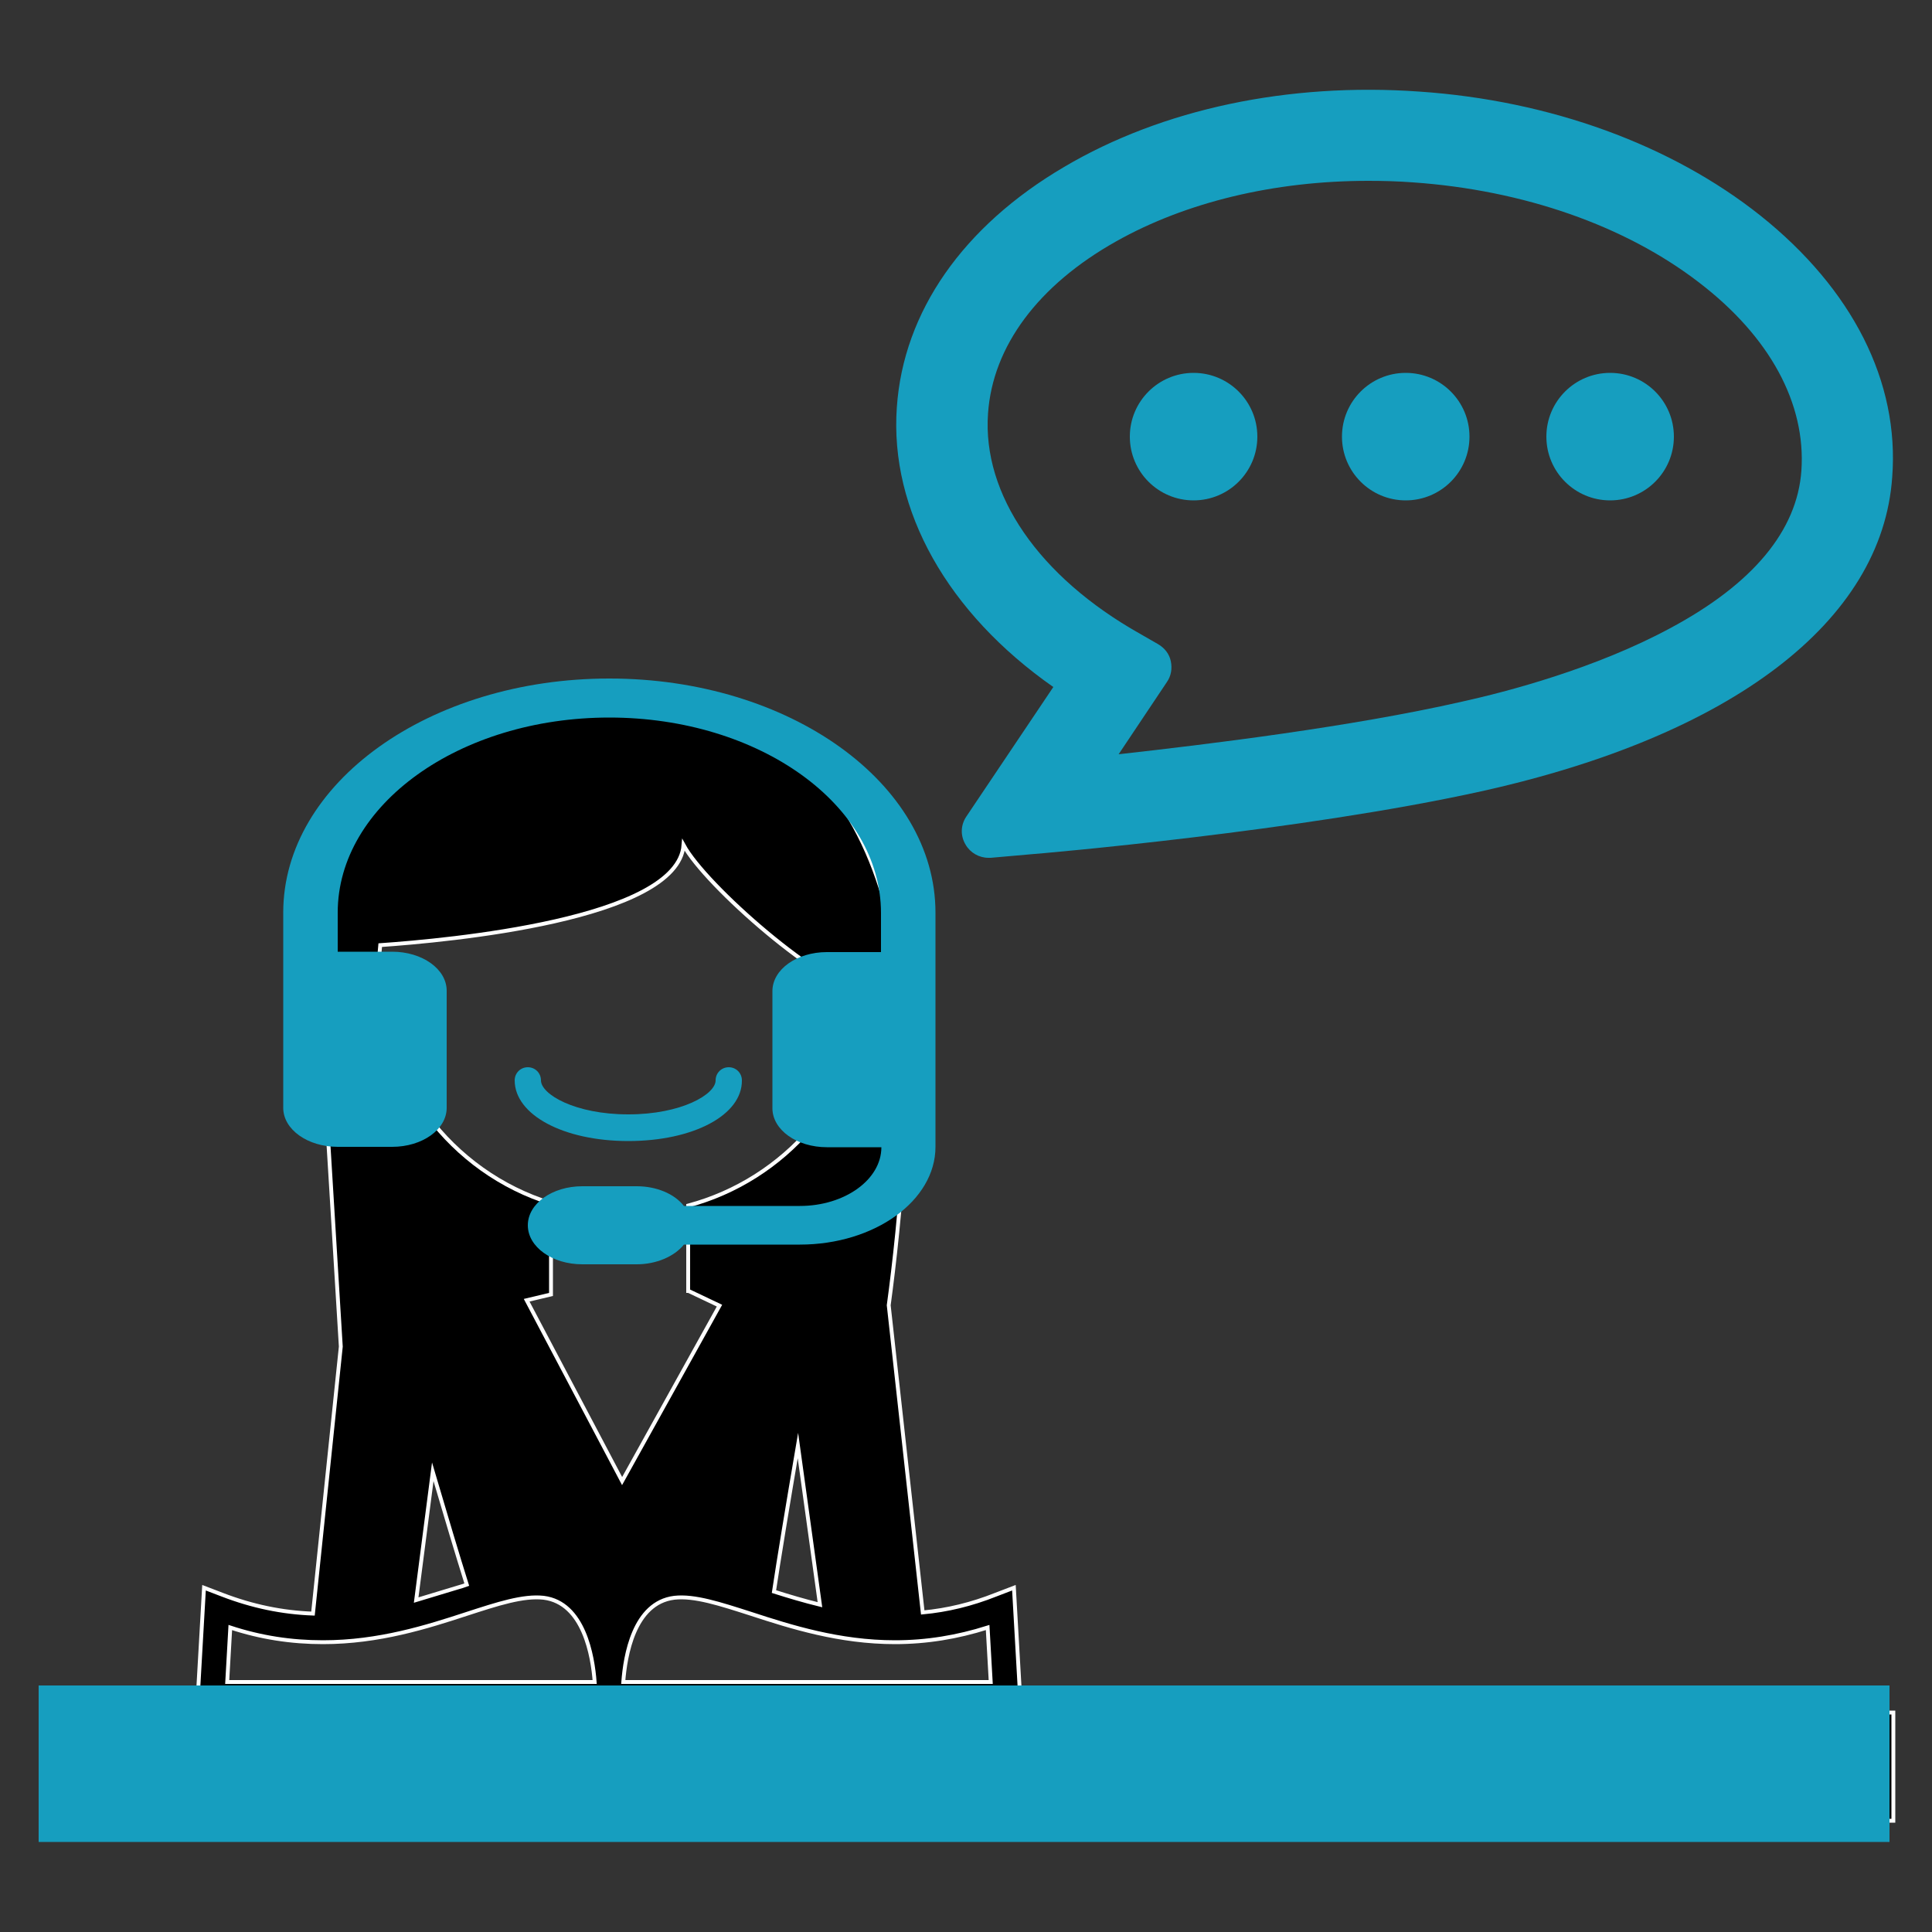 <?xml version="1.0" encoding="utf-8"?>
<!-- Generator: Adobe Illustrator 27.4.1, SVG Export Plug-In . SVG Version: 6.00 Build 0)  -->
<svg version="1.1" xmlns="http://www.w3.org/2000/svg" xmlns:xlink="http://www.w3.org/1999/xlink" x="0px" y="0px"
	 viewBox="0 0 500 500" style="enable-background:new 0 0 500 500;" xml:space="preserve">
<rect x="0" y="0" width="500" height="500" fill="#333333" stroke="none"/>
<style type="text/css">
	.st0{display:none;}
	.st1{display:inline;}
	.st2{fill:#169EBF;}
	.st3{fill:#040000;}
	.st4{display:inline;fill-rule:evenodd;clip-rule:evenodd;fill:#169EBF;}
	.st5{display:inline;fill:#169EBF;}
	.st6{display:inline;fill:#040000;}
	.st7{fill:#160000;}
	.st8{display:inline;fill:#165E9D;}
	.st9{stroke:#FFFFFF;stroke-miterlimit:10;}
</style>
<g id="レイヤー_1" class="st0">
	<g id="レイヤー_1_00000100379663272975019700000017927704997840103312_">
		<g class="st1">
			<path class="st2" d="M395,500H105c-31,0-48,0-64-8.2c-14.2-7.2-25.5-18.6-32.8-32.8C0,443,0,426,0,395V155c0-31,0-48,8.2-64
				C15.4,76.7,26.7,65.4,41,58.2c15.2-7.7,31.2-8.1,59-8.2V25c0-13.8,11.2-25,25-25s25,11.2,25,25v25h200V25c0-13.8,11.2-25,25-25
				s25,11.2,25,25v25c27.8,0,43.9,0.4,59.1,8.2c14.2,7.2,25.5,18.6,32.8,32.8c8.2,16,8.2,33.1,8.2,64v240c0,31,0,48-8.2,64.1
				c-7.2,14.2-18.6,25.5-32.8,32.8C443,500,426,500,395,500z M50,200v195c0,21.7,0,36,2.7,41.3c2.4,4.7,6.2,8.5,10.9,10.9
				C69,450,83.3,450,105,450h290c21.7,0,36,0,41.3-2.7c4.7-2.4,8.5-6.2,10.9-10.9c2.7-5.3,2.7-19.7,2.7-41.4V200H50z M50,150h400
				c0-18.9-0.2-31.4-2.7-36.3c-2.4-4.7-6.2-8.5-10.9-10.9C431,100,416.7,100,395,100H105c-21.7,0-36,0-41.3,2.7
				c-4.7,2.4-8.5,6.2-10.9,10.9C50.2,118.6,50,131.1,50,150z"/>
		</g>
		<g class="st1">
			<path class="st3" d="M129.3,248.4c-3.2,0-5.5,0.7-6.8,2.1c-1.1,1.1-3.2,4-6.6,8.7c-3.2,4.5-7,8.6-11.2,12.3
				c-4.2,3.6-9.9,7.1-16.9,10.4c-4.9,2.3-8.3,4.2-10.3,5.7c-2.3,1.7-3.4,4.4-3.4,7.9c0,3,1.1,5.7,3.3,7.9c2.2,2.3,4.8,3.4,7.7,3.4
				c5.3,0,14.8-5.2,28.9-15.8v77.9c0,5.1,1.2,9.1,3.7,11.8c2.5,2.7,5.8,4.1,9.8,4.1c6.2,0,13.7-3.4,13.7-19.4V263.6
				c0-4.6-1.1-8.3-3.2-11C135.9,249.8,132.9,248.4,129.3,248.4z"/>
			<path class="st3" d="M261.7,330.6c0-18.6-5.5-32.8-16.2-42c-4.2-3.7-8.9-6.2-14-7.5c-5-1.3-11.1-2-18.1-2h-26.5
				c-4.8,0-8.3,1.1-10.6,3.4c-2.2,2.2-3.4,5.8-3.4,10.6v73.7c0,3.4,0.3,6.2,0.9,8.3c0.7,2.4,2.1,4.3,4.3,5.6
				c2.1,1.3,5.1,1.9,9.1,1.9h26.5c4.7,0,8.9-0.3,12.7-0.9s7.4-1.7,10.7-3.2s6.4-3.6,9.2-6.1c3.5-3.2,6.5-7,8.7-11.1
				c2.3-4.1,3.9-8.8,5-13.9C261.1,342.3,261.7,336.7,261.7,330.6z M238.1,330.4c0,13.5-3.3,23.2-9.7,28.6c-1.4,1.2-3,2.1-4.9,2.8
				c-1.9,0.7-3.8,1.1-5.6,1.3c-1.9,0.2-4.5,0.3-7.8,0.3h-13.9v-65.2h11.9c6,0,11.2,0.7,15.5,2c4,1.2,7.4,4.2,10.2,8.8
				C236.6,313.6,238.1,320.9,238.1,330.4z"/>
			<path class="st3" d="M323.8,297.4c-1.2-3.2-2.2-5.8-3.1-7.8c-0.8-2-1.9-4-3.1-5.7c-1.3-1.9-3-3.4-5.1-4.6s-4.8-1.8-7.8-1.8
				s-5.6,0.6-7.8,1.8c-2.1,1.2-3.8,2.8-5.1,4.7c-1.2,1.8-2.4,4.1-3.4,6.8l-2.6,6.7l-25.7,65.2c-1.1,2.7-1.8,4.7-2.3,6.2
				c-0.5,1.6-0.8,3.2-0.8,4.7c0,2.8,1.1,5.3,3.4,7.5c2.2,2.1,4.9,3.2,7.8,3.2c3.5,0,6.1-1.1,7.7-3.2c1.4-1.9,3.1-5.3,5-10.6
				l4.4-11.9h38.8l4.4,11.6l0,0c0.6,1.5,1.4,3.3,2.3,5.4c1,2.2,1.8,3.8,2.7,4.8c0.9,1.1,2,2.1,3.4,2.7c1.3,0.7,3,1,4.8,1
				c3.1,0,5.9-1.1,8.1-3.4c2.2-2.2,3.4-4.7,3.4-7.5c0-2.5-1-6.2-3.2-11.3L323.8,297.4z M317.6,340.3h-25.7l12.7-35.5L317.6,340.3z"
				/>
			<path class="st3" d="M422.9,280.3c-2-1.9-4.5-2.9-7.5-2.9c-1.9,0-3.5,0.4-4.9,1.1c-1.3,0.7-2.5,1.7-3.6,2.9
				c-1,1.2-1.9,2.4-2.7,3.8c-0.8,1.3-1.7,2.9-2.9,4.7l-17.7,28.4l-17.5-28.4c-3-4.8-5.1-8-6.6-9.6c-1.7-1.9-4.2-2.9-7.4-2.9
				c-3,0-5.6,1-7.7,2.9c-2.1,2-3.2,4.4-3.2,7.1c0,1.7,0.5,3.5,1.5,5.6c0.9,2,2.5,4.7,4.7,8.2l24.3,37.7v31.4c0,4.6,1.1,8.1,3.2,10.4
				c2.2,2.3,5,3.5,8.4,3.5s6.2-1.2,8.4-3.6c2.2-2.3,3.3-5.8,3.3-10.3V339l24.9-38.2c2.1-3.2,3.7-5.7,4.6-7.6c1-2,1.5-4,1.5-6
				C425.9,284.6,424.9,282.3,422.9,280.3z"/>
		</g>
	</g>
	<g id="レイヤー_3">
		<g class="st1">
			<path class="st2" d="M250,500c-6.9,0-13.7-2.6-18.9-7.8l-54.6-54.6c-7,9.9-14.8,18.1-23.6,24.6c-17.2,12.7-36.9,18.1-57.1,15.6
				c-18.2-2.2-35.6-10.9-49.1-24.3c-13.5-13.5-22.1-30.9-24.3-49.1c-2.5-20.2,2.9-40,15.6-57.1c6.5-8.8,14.7-16.6,24.6-23.6
				L7.8,268.9c-10.5-10.5-10.5-27.4,0-37.9l80.4-80.4c6.4-6.4,15.7-9.2,24.5-7.3c8.9,1.9,16.2,8.2,19.4,16.7
				c10.1,26.5,24.4,41.4,39.6,41.4c0.9,0,1.9-0.1,2.8-0.2c13.1-1.6,25.1-13.6,26.7-26.7c2-16.2-13-31.7-41.2-42.4
				c-8.5-3.2-14.8-10.5-16.7-19.4s0.8-18.1,7.3-24.5L231,7.8c10.5-10.5,27.4-10.5,37.9,0l54.6,54.6c7-9.9,14.8-18.1,23.6-24.6
				c17.2-12.7,36.9-18.1,57.1-15.6c18.2,2.2,35.6,10.9,49.1,24.3c13.5,13.5,22.1,30.9,24.3,49.1c2.5,20.2-2.9,40-15.6,57.1
				c-6.5,8.8-14.7,16.6-24.6,23.6l54.6,54.6c10.5,10.5,10.5,27.4,0,37.9l-80.4,80.4c-6.4,6.4-15.7,9.2-24.5,7.3
				c-8.9-1.9-16.2-8.2-19.4-16.7c-10.7-28.2-26.2-43.2-42.4-41.2c-13.1,1.6-25.1,13.6-26.7,26.7c-2,16.2,13,31.7,41.2,42.4
				c8.5,3.2,14.8,10.5,16.7,19.4c1.9,8.9-0.8,18.1-7.3,24.5L268.8,492C263.7,497.4,256.9,500,250,500z M169.6,366.1
				c7,0,13.9,2.8,18.9,7.8l61.4,61.4l35.7-35.7c-9.9-7-18.1-14.8-24.6-23.6c-12.7-17.2-18.1-36.9-15.6-57.1
				c2.2-18.2,10.9-35.6,24.3-49.1c13.5-13.5,30.9-22.1,49.1-24.3c20.2-2.5,40,2.9,57.1,15.6c8.8,6.5,16.6,14.7,23.6,24.6l35.7-35.7
				l-61.4-61.4c-6.4-6.4-9.2-15.7-7.3-24.5c1.9-8.9,8.2-16.2,16.7-19.4c28.2-10.7,43.2-26.2,41.2-42.4C422.9,89,411,77.1,397.8,75.5
				c-16.2-2-31.7,13-42.4,41.2c-3.2,8.5-10.5,14.8-19.4,16.7s-18.1-0.8-24.5-7.3L250,64.7l-35.7,35.7c9.9,7,18.1,14.8,24.6,23.6
				c12.7,17.2,18.1,36.9,15.6,57.1c-2.2,18.2-10.9,35.6-24.3,49.1c-13.5,13.5-30.9,22.1-49.1,24.3c-20.2,2.5-40-2.9-57.1-15.6
				c-8.8-6.5-16.6-14.7-23.6-24.6L64.7,250l61.4,61.4c6.4,6.4,9.2,15.7,7.3,24.5c-1.9,8.9-8.2,16.2-16.7,19.4
				c-28.2,10.7-43.2,26.2-41.2,42.4c1.6,13.1,13.6,25.1,26.7,26.7c16.2,2,31.7-13,42.4-41.2c3.2-8.5,10.5-14.8,19.4-16.7
				C165.9,366.3,167.8,366.1,169.6,366.1z"/>
		</g>
	</g>
	<g id="レイヤー_4">
		<path class="st4" d="M260.6,2.5c-6.7-3.4-14.6-3.4-21.3,0L72.7,85.8c-8.1,4-13.2,12.3-13.2,21.3s5.1,17.3,13.2,21.3l48.4,24.2
			c-8.9,18.7-14,39.6-14,61.6c0,44.3,20.2,83.9,51.8,110.1C83,351.1,35.7,410.7,35.7,476.2c0,13.1,10.7,23.8,23.8,23.8
			s23.8-10.7,23.8-23.8c0-54,56.1-119,166.7-119s166.7,65,166.7,119c0,13.1,10.7,23.8,23.8,23.8c13.1,0,23.8-10.7,23.8-23.8
			c0-65.5-47.2-125.1-123.2-151.8c31.6-26.2,51.8-65.8,51.8-110.1c0-22.1-5-43-14-61.6l48.4-24.2c8.1-4,13.2-12.3,13.2-21.3
			s-5.1-17.3-13.2-21.3L260.6,2.5z M250,309.5c52.6,0,95.2-42.6,95.2-95.2c0-14.4-3.2-28.1-8.9-40.3l-75.7,37.8
			c-6.7,3.4-14.6,3.4-21.3,0L163.6,174c-5.7,12.2-8.9,25.9-8.9,40.3C154.8,266.9,197.4,309.5,250,309.5z M165.4,121.6l-28.8-14.4
			L250,50.4l113.4,56.7l-28.8,14.4L250,163.9L165.4,121.6z"/>
	</g>
	<g id="レイヤー_5">
		<path class="st5" d="M425.5,140.4H422c-10-40.4-29.9-74.6-57.9-99.1C333.3,14.3,293.9,0,250,0s-83.3,14.3-114.1,41.2
			C107.9,65.8,88,100,78,140.4h-3.5c-40.7,0.1-73.9,33.2-74,74v23.4c0.1,40.7,33.2,73.9,74,73.9h23.4c15,0,27.1-12.2,27.2-27.2
			v-81.9c0-90.1,49-148.3,124.9-148.3s124.9,58.2,124.9,148.3v70.2c0,57.7-14.8,87.7-54.2,107.6c-13.9-18.4-35.8-29.4-59-29.4h-0.1
			c-19.8,0-38.3,7.7-52.3,21.7c-13.9,14-21.6,32.5-21.6,52.2c-0.6,40.7,32,74.4,72.8,75.1c0.4,0,0.8,0,1.2,0
			c19.3,0,37.5-7.4,51.4-20.8c12.6-12.2,20.3-28.1,22.1-45.3c25.6-10.1,47.6-27,64.1-49.3c15.9-21.5,25.4-46.5,27.9-72.9
			c39.9-1,72.1-33.8,72.2-73.9v-23.4C499.4,173.6,466.2,140.5,425.5,140.4z M445.1,214.4v23.4c0,9.5-6.8,17.5-15.9,19.3v-62
			C438.3,196.9,445.1,204.8,445.1,214.4z M70.7,195.1V257c-9-1.8-15.9-9.7-15.9-19.2v-23.4C54.9,204.8,61.7,196.9,70.7,195.1z
			 M261.7,444.6c-10.8,0-19.6-8.8-19.6-19.6c0-10.8,8.8-19.6,19.6-19.6c10.8,0,19.6,8.8,19.6,19.6
			C281.3,435.8,272.5,444.6,261.7,444.6z"/>
	</g>
	<g id="レイヤー_6">
		<g class="st1">
			<path class="st2" d="M470.5,500h-315C69.8,500,0,430.2,0,344.5v-315C0,13.2,13.2,0,29.5,0S59,13.2,59,29.5v315
				c0,53.2,43.3,96.5,96.5,96.5h315c16.3,0,29.5,13.2,29.5,29.5S486.8,500,470.5,500z"/>
		</g>
		<g class="st1">
			<path class="st2" d="M344.5,372.4c-13,0-23.6,10.6-23.6,23.6s10.6,23.6,23.6,23.6V372.4z M456.6,419.6c13,0,23.6-10.6,23.6-23.6
				s-10.6-23.6-23.6-23.6V419.6z M432.9,396c0,13,10.6,23.6,23.6,23.6s23.6-10.6,23.6-23.6H432.9z M480.2,298.6
				c0-13-10.6-23.6-23.6-23.6S433,285.6,433,298.6H480.2z M440.8,413.6c9.7,8.7,24.6,7.9,33.4-1.8c8.7-9.7,7.9-24.6-1.8-33.4
				L440.8,413.6z M316,269.8l15.8-17.6c-0.2-0.2-0.5-0.4-0.7-0.6L316,269.8z M270.7,268.2L257,248.9l-0.3,0.2L270.7,268.2z
				 M240.4,290.5l13.7,19.2l0.3-0.2L240.4,290.5z M192,285.6l-18.4,14.8c0.3,0.4,0.7,0.8,1,1.2L192,285.6z M188.3,281.5l16.7-16.7
				c-0.1-0.1-0.3-0.3-0.4-0.4L188.3,281.5z M126.4,189.9c-9.4-9-24.4-8.6-33.4,0.8c-9,9.4-8.6,24.4,0.8,33.4L126.4,189.9z
				 M344.5,419.6h112.1v-47.2H344.5V419.6z M480.2,396v-97.4H433V396H480.2z M472.3,378.4L331.8,252.2l-31.6,35.2l140.5,126.2
				L472.3,378.4z M331.1,251.6c-21.2-17.6-51.7-18.7-74.1-2.7l27.5,38.4c5-3.6,11.8-3.3,16.5,0.6L331.1,251.6z M256.7,249.2
				l-30.3,22.4l28.1,38l30.3-22.4L256.7,249.2z M226.7,271.3c-5.4,3.9-12.8,3.1-17.3-1.8l-34.7,32c20.7,22.4,54.8,25.9,79.5,8.2
				L226.7,271.3z M210.4,270.7c-1.7-2.1-3.5-4.1-5.4-6l-33.3,33.5c0.7,0.7,1.4,1.4,2,2.2L210.4,270.7z M204.6,264.4l-78.2-74.5
				l-32.6,34.2l78.2,74.5L204.6,264.4z"/>
		</g>
		<path class="st6" d="M218,118.2c8.2,0,14.8-6.6,14.8-14.8s-6.6-14.8-14.8-14.8h-21.7l34.1-51.1c4.5-6.8,2.7-16-4.1-20.6
			c-6.8-4.5-16-2.7-20.6,4.1l-32.2,48.2L141.3,21c-4.5-6.8-13.8-8.7-20.6-4.1c-6.8,4.5-8.7,13.8-4.1,20.6l34.1,51.1H129
			c-8.2,0-14.8,6.6-14.8,14.8s6.6,14.8,14.8,14.8h29.7V133H129c-8.2,0-14.8,6.6-14.8,14.8s6.6,14.8,14.8,14.8h29.7v14.8
			c0,8.2,6.6,14.8,14.8,14.8s14.8-6.6,14.8-14.8v-14.8H218c8.2,0,14.8-6.6,14.8-14.8S226.2,133,218,133h-29.7v-14.8H218z"/>
	</g>
	<g class="st1">
		<polygon class="st2" points="391.2,146 359,146 359,176 391.2,176 		"/>
	</g>
	<g class="st1">
		<polygon class="st2" points="391.2,322 359,322 359,352 391.2,352 		"/>
	</g>
	<g class="st1">
		<polygon class="st2" points="391.2,234 359,234 359,264 391.2,264 		"/>
	</g>
	<g class="st1">
		<polygon class="st2" points="391.2,190 359,190 359,220 391.2,220 		"/>
	</g>
	<g class="st1">
		<polygon class="st2" points="391.2,278 359,278 359,308 391.2,308 		"/>
	</g>
	<g class="st1">
		<path class="st7" d="M109.3,228.4h-0.8v-0.7c0-3.2,0.5-4.9,0.9-5.8c0.3-0.7,2-0.8,2.7-0.8c0.9,0,2,0.1,3.3,0.3
			c1.7,0.3,2.8,0.4,3.6,0.4c2.1,0,4-0.9,5.6-2.5c1.5-1.6,2.2-3.5,2.2-5.7c0-4.4-2.9-9.6-16.6-9.6c-5.6,0-9.9,0.7-13.3,2.2
			c-3.6,1.6-6.3,4.2-7.8,7.8c-1.4,3.3-2.1,7.4-2.1,12.7v1.7h-0.7c-9.7,0-10.8,6-10.8,8.6s1,4.8,3,6.4c1.8,1.5,4.2,2.3,7.3,2.3h1.3
			v38.1c0,3.8,1,6.9,3,9c2,2.2,4.7,3.4,7.7,3.4c3.1,0,5.9-1.2,7.9-3.4c2-2.2,3-5.2,3-9v-38.1h0.8c3.2,0,5.7-0.4,7.7-1.3
			c1.9-0.8,4.2-2.8,4.2-7.6C121.1,233.6,119.6,228.4,109.3,228.4z"/>
		<path class="st7" d="M171.7,238.9c0-2.7-1.1-6.4-6.2-9.1c-3.5-1.9-7.2-2.8-10.9-2.8c-4,0-7.2,1.1-9.7,3.1
			c-0.8,0.6-1.5,1.4-2.3,2.2c-0.3-0.6-0.6-1.1-0.9-1.6c-1.2-1.7-3.5-3.7-8-3.7c-3.9,0-10.6,1.7-10.6,13.5v43.2c0,3.9,1,6.9,2.9,9.1
			c2,2.2,4.7,3.4,7.7,3.4c3.1,0,5.8-1.1,7.8-3.3c2-2.1,3-5.2,3-9.1v-12.9c0-4.5,0.1-8.4,0.4-11.6c0.3-3,0.8-5.6,1.5-7.7
			c0.6-1.8,1.4-3.1,2.4-4c1.7-1.4,4.4-1.5,8.5-0.2c3.1,1,4.2,1.2,5,1.2c2.3,0,4.4-0.9,6.3-2.7C170.7,244,171.7,241.6,171.7,238.9z"
			/>
		<path class="st7" d="M228.4,266.3c3.3-1.7,5-5.2,5-10.2c0-4.7-1.2-9.3-3.6-13.8c-2.4-4.5-6.1-8.3-10.9-11.1
			c-4.8-2.8-10.5-4.2-17.1-4.2c-5,0-9.7,0.8-13.8,2.4c-4.2,1.7-7.8,4.1-10.8,7.2c-2.9,3.1-5.1,6.8-6.6,11.1
			c-1.5,4.2-2.2,8.8-2.2,13.7c0,10.5,3.1,19,9.1,25.2c6.1,6.3,14.6,9.4,25.4,9.4c4.7,0,8.9-0.6,12.5-1.9c3.7-1.2,6.8-2.8,9.2-4.8
			c2.5-2,4.4-4.1,5.7-6.2c1.4-2.4,2.1-4.5,2.1-6.4c0-3.1-1.4-4.9-2.5-5.9c-1.5-1.4-3.5-2.1-5.8-2.1c-2.2,0-4,0.6-5.4,1.7l-0.1,0.1
			c-1.9,1.8-3.4,3.2-4.6,4.2c-1.1,1-2.3,1.9-3.6,2.7c-1.2,0.8-2.4,1.3-3.7,1.7c-1.3,0.4-2.7,0.5-4.3,0.5c-2.2,0-4.2-0.5-6-1.6
			s-3.2-2.7-4.4-4.9c-0.8-1.5-1.3-3.1-1.6-4.9h27.1C222.1,268.3,225.7,267.7,228.4,266.3z M211.9,253.5h-21.2
			c0.6-2.9,1.7-5.2,3.2-6.8c1.9-2,4.3-3,7.3-3c3.2,0,5.7,1,7.6,3C210.4,248.3,211.4,250.6,211.9,253.5z"/>
		<path class="st7" d="M299.1,270.8c-1.5-1.4-3.5-2.1-5.8-2.1c-2.2,0-4,0.6-5.4,1.7l-0.1,0.1c-1.9,1.8-3.5,3.2-4.6,4.2
			s-2.3,1.9-3.6,2.7c-1.2,0.8-2.4,1.3-3.7,1.7c-1.3,0.4-2.7,0.5-4.3,0.5c-2.2,0-4.2-0.5-6-1.6s-3.2-2.7-4.4-4.9
			c-0.8-1.5-1.3-3.1-1.6-4.9h27.1c4.6,0,8.1-0.7,10.8-2.1c3.3-1.7,5-5.2,5-10.2c0-4.7-1.2-9.3-3.6-13.8s-6.1-8.3-10.9-11.1
			s-10.5-4.2-17.1-4.2c-5,0-9.7,0.8-13.8,2.4c-4.2,1.7-7.8,4.1-10.8,7.2c-2.9,3.1-5.1,6.8-6.6,11.1c-1.5,4.2-2.2,8.8-2.2,13.7
			c0,10.5,3.1,19,9.1,25.2c6.1,6.3,14.6,9.4,25.4,9.4c4.7,0,8.9-0.6,12.5-1.9c3.7-1.2,6.8-2.8,9.2-4.8c2.5-1.9,4.4-4.1,5.7-6.2
			c1.4-2.4,2.1-4.5,2.1-6.4C301.5,273.7,300.2,271.8,299.1,270.8z M281.1,253.5h-21.2c0.6-2.9,1.7-5.2,3.2-6.8c1.9-2,4.3-3,7.3-3
			c3.2,0,5.7,1,7.6,3C279.5,248.3,280.5,250.6,281.1,253.5z"/>
	</g>
	<path class="st5" d="M479,50h-26l0,0h-47c0,17.7-14.3,32-32,32s-32-14.3-32-32H21C10.5,50,2,58.5,2,69v305.5l98,75.5h242
		c0-17.7,14.3-32,32-32s32,14.3,32,32h73c10.5,0,19-8.5,19-19V69C498,58.5,489.5,50,479,50z M451,403h-13.5
		c-14.4-19.4-37.5-32-63.5-32s-49.1,12.6-63.5,32H49V97h261.5c14.4,19.4,37.5,32,63.5,32s49.1-12.6,63.5-32H451V403z"/>
	<path class="st8" d="M2,374.5l98,75.5l0.8-61.1c0,0,0.9-14.8-16.5-14.8C76.7,374.1,2,374.5,2,374.5z"/>
</g>
<g id="レイヤー_2">
	<path class="st2" d="M455.6,55.8c-23-18.3-54.4-29.8-88.3-32.1c0,0,0,0,0,0c-33.9-2.4-66.5,4.5-91.9,19.5
		c-26.2,15.4-41.6,37.5-43.3,62.2c-1.9,26.7,13.2,53.3,40.5,72.4l-22.5,33.5c-1.5,2.2-1.6,5-0.2,7.3c1.2,2.1,3.5,3.4,5.9,3.4
		c0.2,0,0.4,0,0.6,0l10.2-0.9c2.8-0.2,70.1-6,116.7-16.3c65-14.4,103.8-44,106.4-81.3C491.6,98.8,479.4,74.8,455.6,55.8z
		 M289.5,195.2l12.5-18.7c1.1-1.6,1.4-3.5,1-5.4c-0.4-1.9-1.6-3.4-3.3-4.4L295,164c-26.1-14.7-40.8-36-39.3-57
		c1.2-17.4,13-33.2,33.1-44.5c18.1-10.2,41-15.7,65.3-15.7c3.8,0,7.7,0.1,11.6,0.4c28.6,2,54.9,11.2,74,25.9
		c18.3,14,27.7,31.3,26.5,48.7c-1.1,15.5-12.5,29.3-34,40.8c-19.3,10.4-42.1,16.4-53.9,19C349.7,188.1,312.8,192.6,289.5,195.2z"/>
	<path class="st9" d="M324.6,443.2h-52V439H264l-1.6-28.1l-4.7,1.8c-6.3,2.5-12.5,4-18.9,4.6l-8.8-79.5c1.4-10.3,3.2-26.1,4-42.2
		c1.2-27.6,5.3-115.3-74.2-115.3c-79.6,0-77.4,73.2-77.4,73.2l5.8,95l-7.2,69.1c-8-0.3-15.7-1.9-23.5-4.9l-4.7-1.8l-1.6,28h-9v4.3
		H11v28h20.6h85.5h90.1h80H490v-28h-20.9 M58.8,435.3l0.8-14.1c7.9,2.6,15.8,3.8,24,3.8c14.5,0,27-4,37.1-7.3c8-2.6,14.7-4.8,20-4.2
		c10.4,1.3,12.7,15.1,13.2,21.8L58.8,435.3L58.8,435.3z M107.7,414.1l4.3-33.2c3.3,11.2,6.5,21.9,8.8,29.2c-0.8,0.3-1.5,0.5-2.2,0.7
		C115,411.9,111.4,413,107.7,414.1z M136.3,336.5l6.3-1.5v-23.6c-25.8-8-44.5-32.1-44.5-60.6c0-2.1,0.1-4.2,0.3-6.2
		c17.3-1.2,77-6.6,78.5-25.9c5.7,10.5,35.8,36.9,47.8,38.6c-2.7,26.4-21.6,48-46.6,54.7v22.1h0.1l8,3.8l-25.2,45.4L136.3,336.5z
		 M212.2,415.3c-4.1-1-8.1-2.2-11.9-3.4c1.2-8,3.6-22.6,6.2-37.8L212.2,415.3z M161.3,435.3c0.5-6.7,2.7-20.5,13.2-21.8
		c5.2-0.6,11.9,1.6,20,4.2c10.1,3.3,22.7,7.3,37.1,7.3c8.2,0,16.1-1.3,24-3.8l0.8,14.1L161.3,435.3L161.3,435.3z"/>
	<g>
		<path class="st2" d="M162.6,295.3c-16.8,0-29.4-6.8-29.4-15.7c0-1.9,1.5-3.4,3.4-3.4s3.4,1.5,3.4,3.4c0,3.6,8.8,8.8,22.6,8.8
			s22.6-5.2,22.6-8.8c0-1.9,1.5-3.4,3.4-3.4c1.9,0,3.4,1.5,3.4,3.4C192.1,288.6,179.4,295.3,162.6,295.3z"/>
	</g>
	<path class="st2" d="M157.7,185.7c-38.8,0-70.3,22.6-70.3,50.5v10.1h14.1c7.8,0,14.1,4.5,14.1,10.1v30.3c0,5.6-6.3,10.1-14.1,10.1
		H87.4c-7.8,0-14.1-4.5-14.1-10.1v-50.5c0-33.5,37.8-60.6,84.4-60.6s84.4,27.1,84.4,60.6v60.6c0,13.9-15.7,25.3-35.1,25.3h-30
		c-2.5,3.1-7.2,5.1-12.2,5.1h-14.1c-7.8,0-14.1-4.5-14.1-10.1c0-5.6,6.3-10.1,14.1-10.1h14.1c5,0,9.7,1.9,12.2,5.1h30
		c11.6,0,21.1-6.8,21.1-15.2h-14.1c-7.8,0-14.1-4.5-14.1-10.1v-30.3c0-5.6,6.3-10.1,14.1-10.1H228v-10.1
		C228,208.3,196.5,185.7,157.7,185.7z"/>
	<circle class="st2" cx="308.9" cy="113" r="16.5"/>
	<circle class="st2" cx="363.8" cy="113" r="16.5"/>
	<circle class="st2" cx="416.7" cy="113" r="16.5"/>
	<rect x="10" y="436.2" class="st2" width="479" height="40.5"/>
</g>
</svg>
